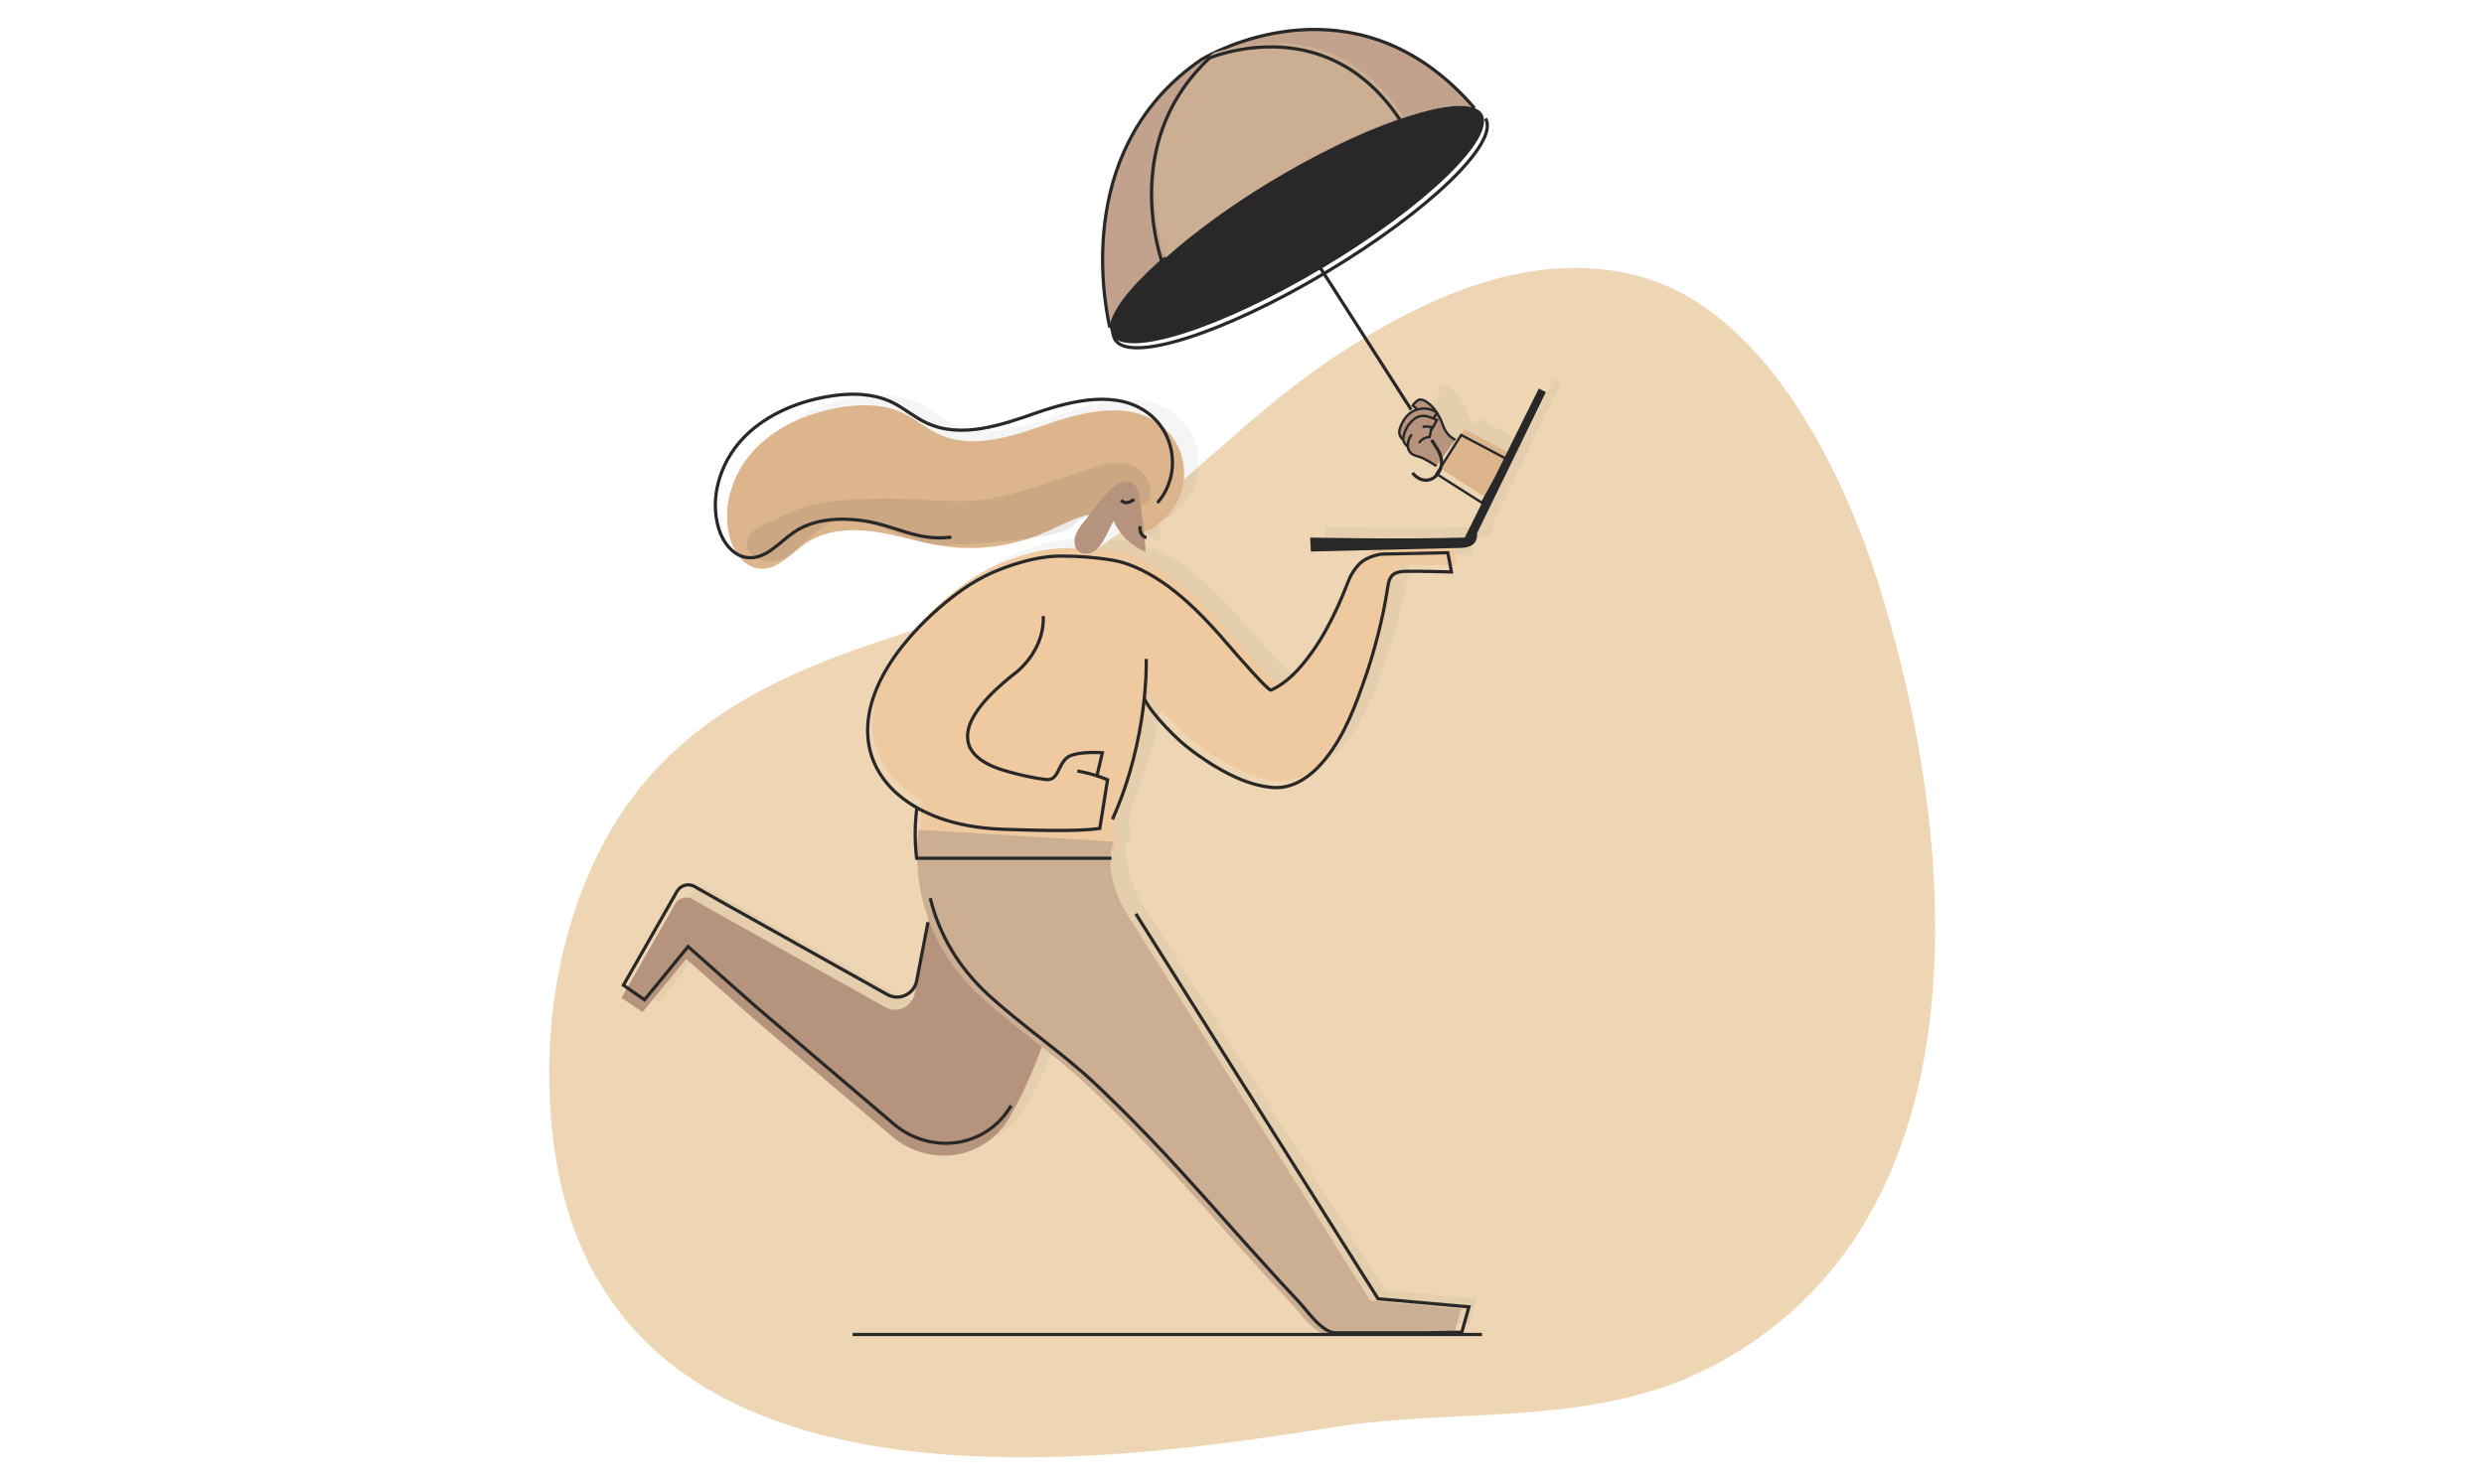<?xml version="1.0" encoding="UTF-8"?> <!-- Generator: Adobe Illustrator 26.5.0, SVG Export Plug-In . SVG Version: 6.00 Build 0) --> <svg xmlns="http://www.w3.org/2000/svg" xmlns:xlink="http://www.w3.org/1999/xlink" version="1.1" id="Layer_1" x="0px" y="0px" viewBox="0 0 765 457.3" style="enable-background:new 0 0 765 457.3;" xml:space="preserve"> <style type="text/css"> .st0{fill:#EED6B4;} .st1{opacity:5.000000e-02;fill:#282828;enable-background:new ;} .st2{fill:#DDB58D;} .st3{fill:none;stroke:#282828;stroke-miterlimit:10;} .st4{fill:#B6937C;} .st5{fill:#C2A28D;} .st6{fill:#282828;} .st7{fill:#EFC99F;} .st8{fill:#CCAE93;} .st9{fill:none;stroke:#000000;stroke-miterlimit:10;} .st10{fill:#2E2E2E;} .st11{fill:none;stroke:#282828;stroke-width:0.75;stroke-miterlimit:10;} .st12{opacity:0.1;fill:#282828;enable-background:new ;} .st13{fill:none;stroke:#282828;stroke-linecap:round;stroke-linejoin:round;stroke-miterlimit:10;} </style> <g> <path class="st0" d="M331.5,448.6c-69.8,2.9-149-10.7-160.8-94.9c-6.1-43.8,5.5-90.8,33.4-118.9c27.4-27.6,64.8-36.3,98.9-47.6 c42.7-14.1,70.6-52.5,108.2-77.4c27.7-18.4,61.2-33.6,94-24.6c37.4,10.3,61.7,57.1,73.9,96.5c23.8,77.1,33.7,191.3-48.6,237.5 c-37.5,21.1-78.6,14.1-119.4,20.4C390.8,442.8,362,447.3,331.5,448.6z"></path> <path class="st1" d="M480.9,117.7L460.3,160l-0.6,1.2v0.5c0,3.4-2.8,4-5.1,4.1h-2.1l0.9,4.9c0,0.2-0.1,0.5-0.4,0.4 c-2.1,0-10.5-0.2-13.8-0.2c-1.1,0-2.1,0.1-3.1,0.6c-1.9,0.9-2.1,3-2.4,4.8c-0.4,2.4-0.8,4.8-1.3,7.2c-1,4.8-2.2,9.5-3.6,14.1 c-0.9,3-1.9,6-3,9c-3.1,8.8-7,18-13.6,24.8c-3.6,3.7-8.4,6.5-13.8,6.1c-7.6-0.6-14.8-4.4-21.2-8.7c0,0-0.1,0-0.1-0.1 c-2.4-1.6-4.7-3.4-6.9-5.2c0,0-7.7-6.9-10.9-12.5c-0.2-0.3-0.7-0.2-0.7,0.1c-1.1,9.4-3.6,22.6-9.7,36c-1.5,3.3-1.4,7.4-0.4,11.5 c0.1,0.2-0.1,0.5-0.4,0.5H347c-1.1,6.4,1.9,14.5,5.2,19.8l74.6,118.6l28,2.5l-2.2,7.8l-11.1,0.2h-27.6c-4.5,0-8.9-6.9-11.7-9.8 c-3.8-4-7.5-8.1-11.2-12.2c-7.3-8-14.5-16.3-21.7-24.2c-9.4-10.5-19.6-21.1-30-30.9c-4.3-4.1-8.9-7.8-13.6-11.5 c-3.1,8.5-6.9,16.5-10.1,22c-1.6,2.7-3.7,5.1-6.1,6.9c-8.9,6.8-21.4,6.1-30-1.2L237.1,311l-21-18.6l-13.4,16.4l-6.5-4.5l16.5-28.9 c1.1-1.9,3.5-2.6,5.4-1.5l8.8,4.9l50.6,28.3c3.6,2,8.2-0.1,9-4.2l4.3-22.7c-3.2-8.7-4.3-18.2-3.1-27.9h0.5c0-3.3,0.2-6.3,0.5-8.9 l0,0c-5.7-3.2-10.6-7.8-13.2-14c-4.8-11.2-1.2-26,13.8-41.7c2.6-2.7,5.3-5.2,8.2-7.6c6.7-5.4,12.2-8.8,20.4-11.5 c3.7-1.2,7.5-2.3,11.4-2.6c2.3-0.2,4.6-0.3,7-0.3c-0.1-0.1-0.1-0.2-0.2-0.3c-1.4-3.1,1.2-6.5,3.1-8.7c0.3-0.4,0.7-0.9,1.1-1.5 c-5.2,1.1-10.5,4.2-15,6.1c-9.4,3.8-19.7,5.2-29.7,3.8c-7.3-1-14.3-3.4-21.6-4.5c-7.3-1.1-15.2-0.7-21.2,3.5 c-4.6,3.1-8.6,8.4-14.1,7.9c-4.6-0.4-7.8-4.7-9.2-9.1c-2.9-9.4,0.5-20,7.1-27.2c6.6-7.2,16.1-11.4,25.7-13.2 c7-1.3,14.4-1.4,20.8,1.7c3.7,1.8,6.8,4.6,10.5,6.3c10.7,5,23.1,0.6,34.3-3.3c11.1-3.9,24.5-6.8,33.9,0.3 c8.6,6.5,9.9,19.1,3.1,27.3c-0.9,1.1-2.7,3-4.7,4.3c-1,0.7-2.2,1.3-3.2,1.6c0.2,2.1,0.4,4.2,0.5,6.3c-4.4-1.7-8-5.2-9.8-9.5 c-0.1,0.1-0.1,0.2-0.2,0.3c-1.6,2.7-2.6,5.9-4.8,8.2c-0.2,0.2-0.5,0.4-0.8,0.6c0.2-0.1,0.3-0.2,0.5-0.4c0.9,0.1,1.9,0.2,2.8,0.3 c3.2,0.4,6.2,1.2,9.2,2.3c4.1,1.5,7.9,3.9,11.5,6.5c1.5,1.1,2.9,2.2,4.3,3.4c5.5,4.7,10.3,10.1,15,15.5 c1.2,1.4,11.8,13.6,12.5,13.2c0.6-0.2,1.2-0.5,1.8-0.9c4.5-2.6,8-6.8,11-11c2.9-4.1,5.3-8.5,7.4-13c1.4-2.9,2.7-5.9,3.8-9 c0.8-2,2.3-4.3,4.1-5.7c1-0.8,2.1-1.3,3.3-1.7l-20.9,0.5l-0.2-4.3c0,0,27.8,0.6,47.6,0l6.2-12.4l-13.9-8.9l1.3-2 c-2.6-1.7-4.2-2.3-4.9-2.6c-0.4-0.1-0.8-0.3-1.2-0.4c-0.3-0.1-0.6-0.2-0.9-0.4s-0.5-0.4-0.7-0.7c-0.3-0.5-0.5-1-0.6-1.5l-0.3-0.2 c-0.3-0.2-0.7-0.6-0.9-1.2c-0.1-0.2-0.2-0.5-0.2-0.7c-0.4-0.2-0.7-0.6-1-1.2c-0.4-0.8-0.3-1.7,0-2.5c0.3-0.9,0.7-1.7,1.2-2.5 c0.7-1.1,1.7-2.1,2.9-2.7c0.3-0.2,0.7-0.3,1.1-0.4c0.1,0,0.2-0.1,0.3-0.1c-0.3-0.1-1.2-1-1.5-1.2c0.3-0.5,0.9-1.1,1.6-1.6 c1.2-0.8,3.2,0.8,4.1,1.7c1.7,1.7,2.9,4,3.7,6.3c0.5,1.5,1.4,2.7,2.7,3.6l1.1-1.7l13.3,7l9.7-19.5L480.9,117.7z"></path> <polygon class="st2" points="450.9,132.2 443.4,144.2 457.4,153.2 465,139.6 "></polygon> <g> <path class="st3" d="M437.7,140.7"></path> <path class="st4" d="M448.1,135.6l-5.7,8c-2.9-2-4.7-2.7-5.4-2.9c-0.4-0.1-0.8-0.3-1.2-0.4c-0.3-0.1-0.6-0.2-0.9-0.4 s-0.5-0.4-0.7-0.7c-0.3-0.5-0.5-1-0.6-1.5l-0.3-0.2c-0.3-0.2-0.7-0.6-0.9-1.2c-0.1-0.2-0.2-0.5-0.2-0.7c-0.4-0.2-0.7-0.6-1-1.2 c-0.4-0.8-0.3-1.7,0-2.5c0.3-0.9,0.7-1.7,1.2-2.5c0.7-1.1,1.7-2.1,2.9-2.7c0.3-0.2,0.7-0.3,1.1-0.4c0.1,0,0.2-0.1,0.3-0.1 c-0.3-0.1-1.2-1-1.5-1.2c0.3-0.5,0.9-1.1,1.6-1.6c1.2-0.8,3.2,0.8,4.1,1.7c1.7,1.7,2.9,4,3.7,6.3c0.6,1.6,1.6,2.9,3,3.8 L448.1,135.6z"></path> <path class="st0" d="M439.9,134.5L439.9,134.5z"></path> <path class="st3" d="M432.4,129.3"></path> <path class="st3" d="M431.5,127.2"></path> </g> <path class="st5" d="M454.2,33.3L454.2,33.3c-4.3-1.7-13-0.2-24.2,3.8c-11.1,4-24.6,10.4-38.5,18.7c-14,8.3-26.1,17.2-34.8,25 c-9.2,8.3-14.7,15.5-14.8,20.1c-2.4-10.7-9.9-56.4,28.1-82.5c0,0,0.5-0.3,1.4-0.8C379.5,13.2,420.4-5.9,454.2,33.3z"></path> <path class="st6" d="M456.5,35.1c4.4,7.4-17.6,28.6-49.1,47.4s-60.6,28.1-65,20.7c0,0-0.2-0.8-0.6-2.3c0.1-4.5,5.6-11.8,14.8-20.1 c8.8-7.9,20.9-16.7,34.8-25s27.4-14.8,38.5-18.7c11.2-4,19.9-5.5,24.2-3.8C455.2,33.7,456,34.3,456.5,35.1z"></path> <path class="st3" d="M341.8,100.9c-2.4-10.7-9.9-56.4,28.1-82.5c0,0,0.5-0.3,1.4-0.8c8.1-4.4,49-23.5,82.8,15.7"></path> <path class="st7" d="M448.2,174.2c-2.1,0-10.5-0.2-13.8-0.2c-1.1,0-2.1,0.1-3.1,0.6c-1.9,0.9-2.1,3-2.4,4.8 c-0.4,2.4-0.8,4.8-1.3,7.2c-1,4.8-2.2,9.5-3.6,14.1c-0.9,3-1.9,6-3,9c-3.1,8.8-7,18-13.6,24.8c-3.6,3.7-8.4,6.5-13.8,6.1 c-7.6-0.6-14.8-4.4-21.2-8.7c0,0-0.1,0-0.1-0.1c-2.4-1.6-4.7-3.4-6.9-5.2c0,0-7.7-6.9-10.9-12.5c-0.2-0.3-0.7-0.2-0.7,0.1 c-1.1,9.4-3.6,22.6-9.7,36c-1.5,3.3-1.4,7.4-0.4,11.5c0.1,0.2-0.1,0.5-0.4,0.5h-59.1c-0.2,0-0.4-0.1-0.4-0.3 c-0.7-5.8-0.4-11,0.1-15.4l0,0c-5.7-3.2-10.6-7.8-13.2-14c-4.8-11.2-1.2-26,13.8-41.7c2.6-2.7,5.3-5.2,8.2-7.6 c6.7-5.4,12.2-8.8,20.4-11.5c3.7-1.2,7.5-2.3,11.4-2.6c2.3-0.2,4.7-0.3,7.1-0.3c1.3,2.2,4.4,1.7,6.1,0.3c0.9,0.1,1.9,0.2,2.8,0.3 c3.2,0.4,6.2,1.2,9.2,2.3c4.1,1.5,7.9,3.9,11.5,6.5c1.5,1.1,2.9,2.2,4.3,3.4c5.5,4.7,10.3,10.1,15,15.5 c1.2,1.4,11.8,13.6,12.5,13.2c0.6-0.2,1.2-0.5,1.8-0.9c4.5-2.6,8-6.8,11-11c2.9-4.1,5.3-8.5,7.4-13c1.4-2.9,2.7-5.9,3.8-9 c0.8-2,2.3-4.3,4.1-5.7c1.5-1.2,3.4-1.9,5.3-2.2c0.2,0,0.4-0.1,0.5-0.1c0,0,0,0,0.1,0l19.1-0.4h1c0.2,0,0.3,0.1,0.4,0.3l0.9,5.2 C448.6,174,448.4,174.2,448.2,174.2z"></path> <path class="st4" d="M191.4,307.4l16.5-28.9c1.1-1.9,3.5-2.6,5.4-1.5l8.8,5l50.6,28.3c3.6,2,8.2-0.1,9-4.2l6-31.4l35.9,39.4 c-3.3,11.4-8.5,23-12.8,30.3c-1.6,2.7-3.7,5.1-6.1,6.9c-8.9,6.8-21.4,6.1-30-1.2L232.3,314l-21-18.6l-13.4,16.4L191.4,307.4z"></path> <path class="st8" d="M436.7,411.1h-27.6c-4.5,0-8.9-6.9-11.7-9.8c-3.8-4-7.5-8.1-11.2-12.2c-7.3-8-14.5-16.3-21.7-24.2 c-9.4-10.5-19.6-21.1-30-30.9c-10.4-9.7-22.3-17.6-32.7-27.2c-14.4-13.2-21.3-31.8-18.9-51.2l60.2,3.7c-3,6.6,0.4,16.7,4.3,22.8 L422,400.7l28,2.5l-2.2,7.8L436.7,411.1z"></path> <path class="st8" d="M384.7,14.1c6.7-1.2,13.6-1.1,20.2,0.7c5.1,1.4,9.9,3.7,14.1,6.8c5,3.6,8.9,8.2,12.5,13.2 c0.2,0.3,0.4,0.6,0.6,0.8c0,0,0.1,0,0.1-0.1l0,0v0.1c-11.1,4-24.5,10.5-38.5,18.8c-14,8.4-26,17.2-34.8,25.1c0.1-0.1-0.6-2-0.7-2.2 c-0.3-1.2-0.7-2.4-0.9-3.7c-0.8-3.5-1.3-7.1-1.5-10.7c-0.3-4.6-0.2-9.3,0.5-13.9c0.8-5.3,2.3-10.5,4.6-15.4 c2.6-5.6,6.2-10.8,10.6-15.2c0.9-0.9,1.7-2,3-2.4c3.3-1,6.7-1.6,10.1-2.2C384.6,14.1,384.7,14.1,384.7,14.1z"></path> <line class="st3" x1="456.4" y1="411.1" x2="262.6" y2="411.1"></line> <path class="st9" d="M413.4,386.1"></path> <g> <path class="st6" d="M473.9,119.7l2.2,1.1L455.5,163l-0.6,1.2v0.5c0,3.4-2.8,4-5.1,4.1l-46.1,1.1l-0.2-4.3c0,0,27.8,0.6,47.6,0 L473.9,119.7z"></path> </g> <path class="st10" d="M343.8,248.7"></path> <path class="st3" d="M351.3,129.5"></path> <g> <path class="st3" d="M342.6,252.4C353.9,227.3,353,203,353,203"></path> <path class="st3" d="M282.4,248.7c-0.6,4.4-0.8,9.8-0.1,15.7h60"></path> <path class="st3" d="M338.6,236.8"></path> <path class="st3" d="M321.3,189.8c0.4,11.7-9.6,18.3-9.6,18.3c-3.3,2.7-6.5,5.5-9.2,8.8c-1.7,2.1-3.3,4.5-4.1,7.1 c-0.5,1.8-0.6,3.7,0,5.5c0.6,1.7,1.8,3.1,3.2,4.2c2.7,2.1,6,3.2,9.2,4.1c3.6,1,7.2,1.8,10.9,2.3c2.1,0.3,3-0.4,4-2.2 c0.9-1.7,1.6-3.6,3.2-4.7c2.3-1.5,7.9-1.5,10.6-1.3l-1.6,6.8"></path> <path class="st3" d="M352.3,215c2.7,5.8,11.5,13.6,11.5,13.6c2.1,1.8,4.4,3.6,6.9,5.2c0,0,0,0,0.1,0.1c6.4,4.3,13.7,8.1,21.2,8.7 c5.4,0.4,10.1-2.4,13.8-6.1c6.6-6.8,10.5-16,13.6-24.8c1.1-3,2.1-6,3-9c1.4-4.7,2.6-9.4,3.6-14.1c0.5-2.4,0.9-4.8,1.3-7.2 c0.3-1.8,0.5-3.9,2.4-4.8c0.9-0.4,2-0.6,3.1-0.6c3.8-0.1,14.2,0.2,14.2,0.2l-1.1-5.9h-1.4l-19.1,0.4c-0.2,0-0.4,0.1-0.6,0.1 c-1.9,0.4-3.8,1.1-5.3,2.2c-1.7,1.3-3.3,3.7-4.1,5.7c-1.2,3-2.4,6-3.8,9c-2.1,4.5-4.5,8.9-7.4,13c-3,4.2-6.5,8.4-11,11 c-0.6,0.3-1.1,0.6-1.8,0.9c-0.8,0.3-11.4-11.9-12.5-13.2c-4.7-5.5-9.5-10.8-15-15.5c-1.4-1.2-2.8-2.3-4.3-3.4 c-4.8-3.5-10.9-6.9-16.8-7.9c-5.3-0.9-10.7-1.3-16.1-1.3c-5.2,0-10.2,1.2-15.1,2.8c-8.2,2.7-13.8,6.1-20.4,11.5 c-2.9,2.4-5.6,4.9-8.2,7.6c-15,15.7-18.6,30.5-13.8,41.7c3.9,9.1,12.8,14.8,21.9,17.7c6,1.9,12.2,2.7,18.5,2.9 c7.5,0.2,21.6,0.8,29.1-0.3l2.4-15c-3.1-1.2-4.7-1.8-9.3-2.7"></path> </g> <path class="st3" d="M349.8,281.5l74.6,118.6l28,2.5l-2.2,7.8l-11.1,0.2h-27.6c-4.5,0-8.9-6.9-11.7-9.8c-3.8-4-7.5-8.1-11.2-12.2 c-7.3-8-14.5-16.3-21.7-24.2c-9.4-10.5-19.6-21.1-30-30.9c-10.4-9.7-22.3-17.6-32.7-27.2c-8.9-8.2-15-18.4-17.7-29.6"></path> <path class="st3" d="M311.4,340.6c-1.6,2.7-3.7,5.1-6.1,6.9c-8.9,6.8-21.4,6.1-30-1.2l-42.4-36.1l-21-18.6L198.5,308l-6.5-4.5 l16.5-28.9c1.1-1.9,3.5-2.6,5.4-1.5l8.8,5l50.6,28.3c3.6,2,8.2-0.1,9-4.2l3.5-18.1"></path> <path class="st3" d="M342.8,102.3c0,0.9,0.2,1.6,0.6,2.3c4.4,7.4,33.5-1.9,65-20.7s53.5-40,49.1-47.4"></path> <g> <path class="st11" d="M437.7,140.7"></path> <path class="st11" d="M436.6,126.1c-0.3-0.1-1.2-1-1.5-1.2c0.3-0.5,0.9-1.1,1.6-1.6c1.2-0.8,3.2,0.8,4.1,1.7 c1.7,1.7,2.9,4,3.7,6.3c0.6,1.6,1.6,2.9,3,3.8l0.7,0.4"></path> <path class="st11" d="M434.8,133.8c-0.8,1-1.3,2.3-1.2,3.6c0,0.7,0.2,1.3,0.6,1.8c0.2,0.3,0.4,0.5,0.7,0.7 c0.3,0.2,0.6,0.3,0.9,0.4c0.4,0.2,0.8,0.3,1.2,0.4c0.8,0.2,2.5,1,5.4,2.9"></path> <path class="st11" d="M437.2,136.5c-0.1-0.9,2.1-1.9,3.1-1.9l0.6-3c0-0.1-1.3-0.2-1.4-0.2c-0.5,0-0.9,0-1.4,0.1"></path> <path class="st11" d="M432.2,135.5c-0.4-0.2-0.7-0.6-1-1.2c-0.4-0.8-0.3-1.7,0-2.5c0.3-0.9,0.7-1.7,1.2-2.5 c0.7-1.1,1.7-2.1,2.9-2.7c0.3-0.2,0.7-0.3,1.1-0.4c0.1,0,0.3-0.1,0.4-0.1c1.8-0.5,3.8-0.2,5.4,0.8c0.2,0.1,0.4,0.3,0.3,0.5 c-0.3,0.5-0.8,1-1.1,1.5"></path> <path class="st11" d="M440.8,132.5c0.6-1,1.2-2.1,1.7-3.1c0,0-1.1-0.5-1.3-0.6c-0.6-0.2-1.2-0.4-1.8-0.6c-1.1-0.2-2.3-0.1-3.3,0.5 c-1.3,0.8-2.3,2-3,3.3c-0.4,0.9-0.8,1.8-0.9,2.8c0,0.2,0,0.5,0,0.7c0,0.3,0.1,0.5,0.2,0.7c0.3,0.6,0.6,0.9,0.9,1.2l0.3,0.2"></path> <line class="st11" x1="433.7" y1="131.2" x2="433.7" y2="131.2"></line> <path class="st11" d="M439.9,134.5"></path> <path class="st11" d="M432.4,129.3"></path> <path class="st11" d="M431.5,127.2"></path> </g> <g> <path class="st3" d="M440.9,135.5c1.1,1.9,2.6,3.7,3,5.9c0.8,4.9-4.6,9.4-8.9,4.3"></path> <line class="st3" x1="434.6" y1="126.2" x2="399.5" y2="71.4"></line> </g> <path class="st3" d="M358.1,81.5c0,0-0.1-0.2-0.2-0.7c-1.7-5.1-11.7-38.5,14.7-63c0,0,0,0,0.1,0c0.7-0.3,4.1-1.6,9.2-2.5 c12.2-2.2,33.8-1.8,49.3,21.7l0,0"></path> <polygon class="st11" points="450,134 442.4,146 456.4,154.9 464,141.4 "></polygon> <g> <path class="st2" d="M355.6,162.3c1.9-1.3,3.7-3.2,4.7-4.3c6.9-8.2,5.5-20.8-3.1-27.3c-9.4-7.1-22.8-4.1-33.9-0.3 c-11.1,3.9-23.6,8.3-34.3,3.3c-3.7-1.7-6.9-4.5-10.5-6.3c-6.4-3.1-13.8-3-20.8-1.7c-9.6,1.8-19.1,6-25.7,13.2 c-6.6,7.2-9.9,17.8-7.1,27.2c1.3,4.4,4.6,8.8,9.2,9.1c5.5,0.4,9.5-4.8,14.1-7.9c6.1-4.1,14-4.5,21.2-3.5c7.2,1,14.3,3.5,21.6,4.5 c10,1.4,20.4,0,29.7-3.8c7.4-3,16.8-9.5,24.8-4.8c1.5,0.9,2.6,2.7,4.1,3.7C351.2,164.6,353.5,163.7,355.6,162.3z"></path> </g> <path class="st12" d="M352.1,155.3c2.6-0.2,2.5-5,1.8-6.5c-5.2-10.7-16.4-4.8-24.4-2.3c-9.9,3.1-20.1,7.3-30.8,7.8 c-8.4,0.4-16.7-0.8-25.2-0.7c-7.1,0-14.5,0.3-21.5,1.5c-4.5,0.8-8.8,2.7-12.9,4.8c-2.4,1.2-8.2,3.2-8.9,6.2 c-1.6,7.2,8.9,8.3,12.9,5.1c4.9-3.9,12.5-14.4,22.6-10.7c10.2,3.7,18.4,6.7,21.7,7.3c3.4,0.6,40.4-1.3,43.5-6.1 C334.1,157,352,155.3,352.1,155.3z"></path> <g> <path class="st4" d="M342.9,150.1c-3.6,2.8-7.1,8.2-8.5,9.9c-1.9,2.2-4.5,5.6-3.1,8.7c1.3,2.8,5,2.1,6.7,0.3 c2.2-2.3,3.2-5.5,4.8-8.2c0.1-0.1,0.1-0.2,0.2-0.3c1.8,4.3,5.5,7.8,9.8,9.5c-0.3-5.8-1-11.6-2-17.2c-0.2-1.2-0.5-2.6-1.4-3.5 C347.6,147.5,345.2,148.3,342.9,150.1z"></path> </g> <path class="st3" d="M345.3,154.1c1.2,1.4,2.8,0.6,4-0.3"></path> <path class="st3" d="M353.1,165.6c-0.7-0.1-1.3-0.6-1.7-1.3c-0.3-0.7-0.4-1.5-0.3-2.2"></path> <path class="st13" d="M356.7,154.6c6.9-8.2,5.5-20.8-3.1-27.3c-9.4-7.1-22.8-4.1-33.9-0.3c-11.1,3.9-23.6,8.3-34.3,3.3 c-3.7-1.7-6.9-4.5-10.5-6.3c-6.4-3.1-13.8-3-20.8-1.7c-9.6,1.8-19.1,6-25.7,13.2c-6.6,7.2-9.9,17.8-7.1,27.2 c1.3,4.4,4.6,8.8,9.2,9.1c5.5,0.4,9.5-4.8,14.1-7.9c6.1-4.1,14-4.5,21.2-3.5c10.2,1.5,16.3,6.3,26.8,5.1"></path> </g> </svg> 